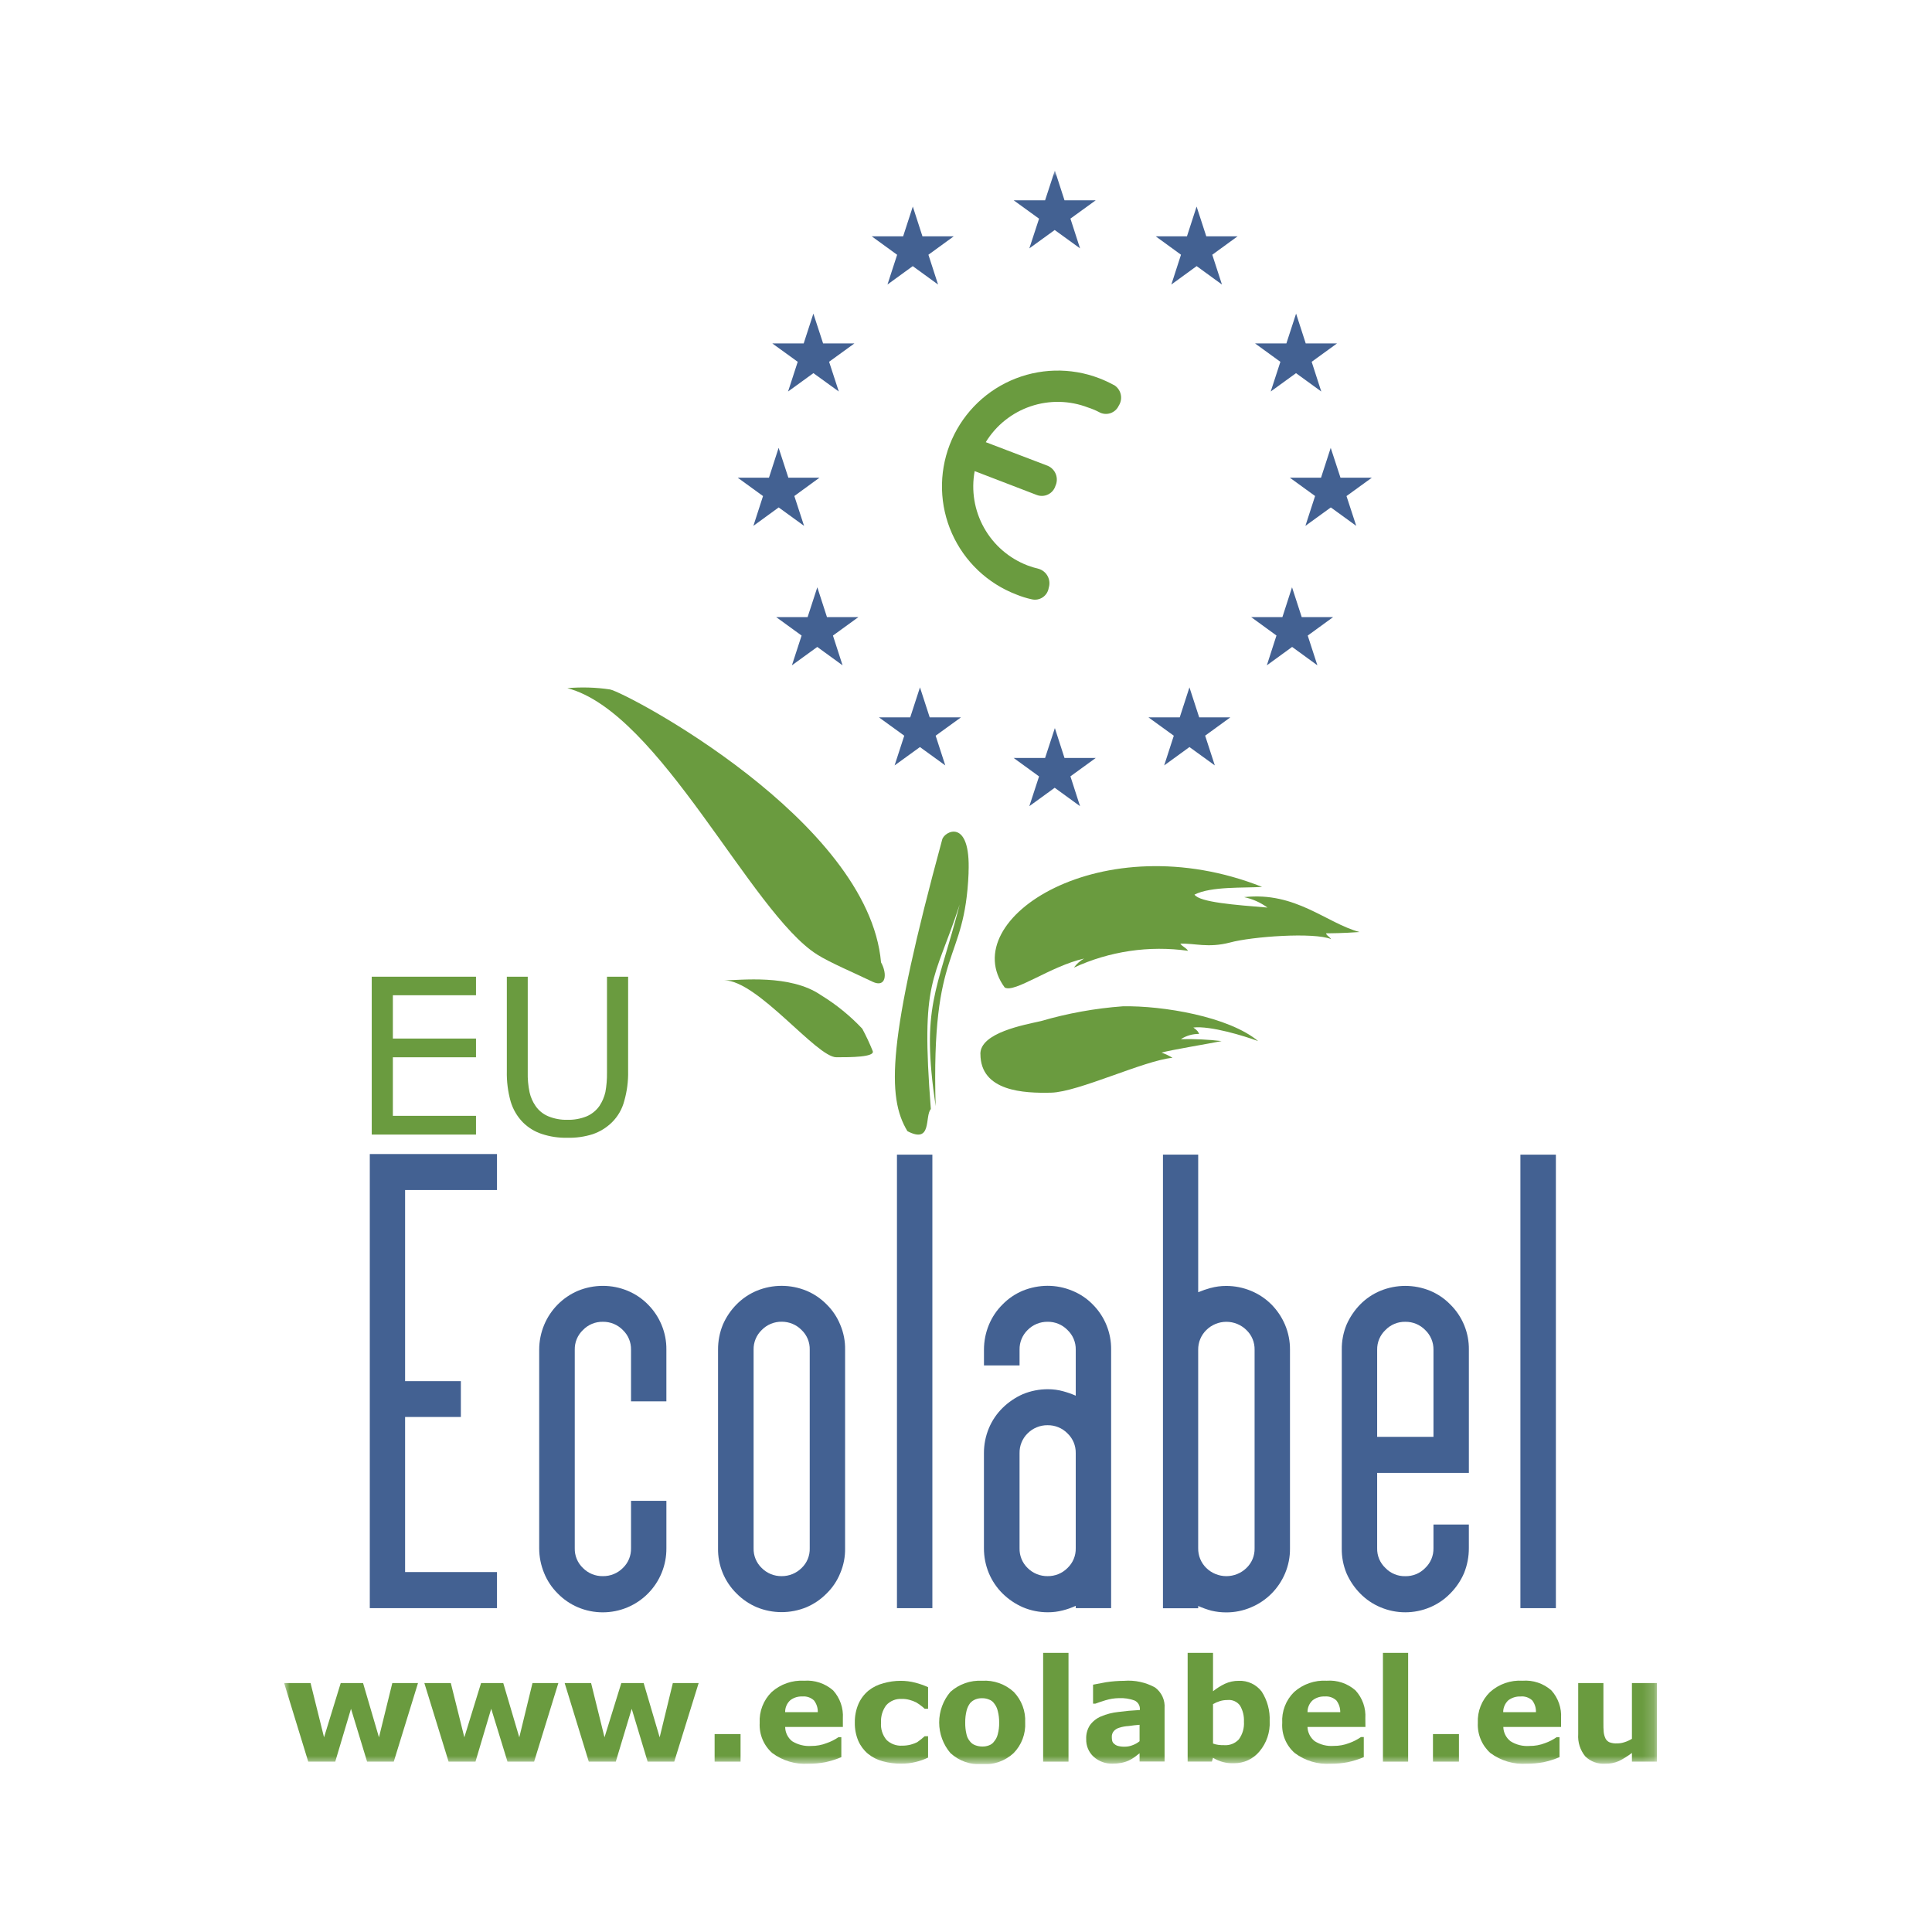 <?xml version="1.0" encoding="UTF-8"?>
<svg xmlns="http://www.w3.org/2000/svg" width="170" height="170" viewBox="0 0 170 170" fill="none">
  <g clip-path="url(#clip0_158_2)">
    <mask id="mask0_158_2" style="mask-type:luminance" maskUnits="userSpaceOnUse" x="25" y="15" width="121" height="141">
      <path d="M145.807 15H25V155.23H145.807V15Z" fill="white"></path>
    </mask>
    <g mask="url(#mask0_158_2)">
      <path d="M98.003 33.876C97.591 33.651 97.165 33.454 96.727 33.285C95.478 32.805 94.146 32.577 92.809 32.611C91.471 32.646 90.154 32.944 88.931 33.488C86.462 34.587 84.531 36.622 83.562 39.145C82.594 41.667 82.667 44.471 83.766 46.94C84.865 49.409 86.899 51.34 89.422 52.309C89.862 52.49 90.318 52.633 90.784 52.734C90.949 52.773 91.12 52.778 91.286 52.748C91.453 52.718 91.611 52.653 91.752 52.559C91.892 52.464 92.011 52.342 92.102 52.199C92.192 52.056 92.252 51.895 92.278 51.728C92.332 51.559 92.352 51.382 92.336 51.205C92.32 51.029 92.27 50.857 92.186 50.701C92.103 50.544 91.99 50.406 91.853 50.294C91.715 50.182 91.557 50.099 91.387 50.049C91.053 49.971 90.724 49.871 90.403 49.749C88.783 49.125 87.433 47.954 86.586 46.439C85.738 44.924 85.447 43.161 85.763 41.454L91.226 43.554C91.386 43.615 91.557 43.642 91.728 43.635C91.899 43.627 92.067 43.584 92.221 43.509C92.375 43.434 92.512 43.329 92.624 43.199C92.735 43.069 92.819 42.918 92.87 42.754C92.944 42.595 92.985 42.422 92.991 42.247C92.998 42.071 92.969 41.896 92.907 41.732C92.844 41.567 92.75 41.417 92.629 41.29C92.508 41.163 92.363 41.061 92.202 40.99L86.739 38.907C87.645 37.426 89.042 36.31 90.687 35.753C92.331 35.196 94.119 35.233 95.739 35.857C96.07 35.963 96.391 36.097 96.7 36.257C96.849 36.343 97.014 36.396 97.185 36.414C97.356 36.432 97.529 36.414 97.693 36.362C97.856 36.309 98.007 36.223 98.136 36.109C98.264 35.995 98.367 35.855 98.439 35.699C98.535 35.552 98.6 35.386 98.63 35.213C98.66 35.04 98.655 34.862 98.614 34.691C98.574 34.52 98.499 34.358 98.394 34.217C98.29 34.076 98.158 33.957 98.006 33.868" fill="#6A9B3F"></path>
      <path d="M89.194 17.624H96.416L90.573 21.855L92.819 15.001L95.035 21.854L89.194 17.624Z" fill="#436192"></path>
      <path d="M101.695 20.796H108.895L103.069 25.036L105.291 18.175L107.522 25.036L101.695 20.796Z" fill="#436192"></path>
      <path d="M110.436 30.22H117.645L111.813 34.449L114.045 27.596L116.261 34.449L110.436 30.22Z" fill="#436192"></path>
      <path d="M83.92 20.796H76.706L82.541 25.036L80.32 18.175L78.09 25.036L83.92 20.796Z" fill="#436192"></path>
      <path d="M75.18 30.22H67.958L73.807 34.449L71.57 27.596L69.344 34.449L75.18 30.22Z" fill="#436192"></path>
      <path d="M113.492 42.031H120.714L114.865 46.271L117.092 39.407L119.338 46.272L113.492 42.031Z" fill="#436192"></path>
      <path d="M110.094 54.301H117.302L111.472 58.543L113.688 51.676L115.919 58.543L110.094 54.301Z" fill="#436192"></path>
      <path d="M101.053 63.121H108.261L102.439 67.35L104.661 60.483L106.894 67.35L101.053 63.121Z" fill="#436192"></path>
      <path d="M75.531 54.301H68.3L74.139 58.543L71.917 51.676L69.682 58.543L75.531 54.301Z" fill="#436192"></path>
      <path d="M84.559 63.121H77.339L83.177 67.35L80.95 60.483L78.717 67.35L84.559 63.121Z" fill="#436192"></path>
      <path d="M72.11 42.031H64.91L70.751 46.271L68.512 39.406L66.292 46.271L72.11 42.031Z" fill="#436192"></path>
      <path d="M89.194 66.695H96.416L90.573 70.937L92.819 64.065L95.035 70.937L89.194 66.695Z" fill="#436192"></path>
      <path d="M85.229 76.79C84.891 84.99 81.912 83.03 82.329 97.335C81.029 88.558 82.429 87.362 84.444 79.593C82.16 86.555 81.001 86.032 81.907 97.587C81.345 98.21 82.053 100.687 79.845 99.533C78.018 96.517 78.092 91.575 82.902 73.886C83.073 73.144 85.43 71.902 85.224 76.786" fill="#6A9B3F"></path>
      <path d="M63.734 86.262C65.101 86.262 69.526 85.689 72.243 87.568C73.579 88.386 74.8 89.378 75.874 90.519C76.212 91.148 76.515 91.796 76.782 92.458C77.069 93.03 74.803 93.03 73.592 93.03C71.847 93.03 66.654 86.262 63.734 86.262Z" fill="#6A9B3F"></path>
      <path d="M77.523 84.679C78.096 85.699 77.969 86.952 76.775 86.384C75.296 85.664 72.964 84.679 71.889 83.984C66.084 80.315 58.046 62.657 49.922 60.553C51.172 60.443 52.431 60.481 53.672 60.665C55.115 60.942 76.431 72.188 77.523 84.677" fill="#6A9B3F"></path>
      <path d="M88.402 86.887C84.002 80.878 96.987 72.464 111.056 78.04C109.47 78.15 106.573 77.974 105.105 78.718C105.555 79.396 108.679 79.624 111.529 79.859C110.915 79.411 110.214 79.098 109.471 78.94C114.023 78.44 116.685 81.215 119.627 82.011C118.095 82.121 117.077 82.121 116.686 82.121C116.741 82.347 116.861 82.305 117.134 82.636C115.609 82.011 110.155 82.408 108.22 82.936C106.296 83.436 105.106 82.982 103.854 83.036C104.074 83.319 104.361 83.384 104.538 83.663C101.116 83.181 97.629 83.696 94.492 85.144C94.73 84.815 95.037 84.542 95.392 84.344C92.435 85.014 89.264 87.413 88.404 86.89" fill="#6A9B3F"></path>
      <path d="M86.264 92.734C86.264 90.867 90.115 90.182 91.598 89.846C93.946 89.161 96.359 88.725 98.798 88.546C102.324 88.481 108.11 89.446 110.706 91.607C109.468 91.153 106.519 90.244 105.006 90.413C105.388 90.69 105.448 90.813 105.506 90.977C104.939 90.971 104.383 91.131 103.906 91.438C105.104 91.41 106.302 91.466 107.491 91.607C106.41 91.829 102.951 92.397 102.206 92.623C102.543 92.738 102.866 92.89 103.169 93.077C100.685 93.309 94.888 96.087 92.501 96.146C90.114 96.205 86.269 96.046 86.269 92.735" fill="#6A9B3F"></path>
      <path d="M36.781 148.094L34.65 155.006H32.3L30.885 150.36L29.5 155.006H27.121L25 148.094H27.326L28.513 152.87L29.981 148.094H31.946L33.346 152.87L34.52 148.094H36.781Z" fill="#6A9B3F"></path>
      <path d="M49.131 148.094L46.999 155.006H44.653L43.223 150.355L41.839 155.006H39.471L37.339 148.094H39.667L40.858 152.87L42.33 148.094H44.282L45.693 152.87L46.855 148.094H49.131Z" fill="#6A9B3F"></path>
      <path d="M61.476 148.094L59.329 155.006H56.985L55.585 150.36L54.185 155.006H51.807L49.685 148.094H52.011L53.192 152.87L54.671 148.094H56.636L58.045 152.87L59.205 148.094H61.476Z" fill="#6A9B3F"></path>
      <path d="M65.163 152.584H62.88V155.009H65.163V152.584Z" fill="#6A9B3F"></path>
      <path d="M71.959 150.657C71.971 150.283 71.851 149.917 71.621 149.622C71.485 149.496 71.323 149.4 71.148 149.34C70.972 149.281 70.786 149.259 70.601 149.276C70.222 149.257 69.848 149.372 69.545 149.601C69.397 149.733 69.279 149.896 69.2 150.079C69.121 150.261 69.082 150.458 69.087 150.657H71.959ZM74.166 151.957H69.088C69.091 152.199 69.147 152.436 69.253 152.653C69.359 152.871 69.512 153.061 69.701 153.212C70.206 153.525 70.796 153.671 71.389 153.63C71.85 153.633 72.308 153.549 72.737 153.381C73.109 153.253 73.462 153.075 73.787 152.853H74.03V154.617C73.573 154.807 73.099 154.956 72.615 155.061C72.126 155.152 71.631 155.197 71.134 155.196C69.995 155.267 68.867 154.933 67.951 154.252C67.579 153.922 67.286 153.512 67.094 153.052C66.903 152.593 66.818 152.096 66.846 151.599C66.819 151.099 66.899 150.598 67.08 150.131C67.261 149.664 67.539 149.241 67.896 148.889C68.284 148.542 68.736 148.275 69.227 148.103C69.718 147.932 70.239 147.859 70.758 147.889C71.219 147.855 71.682 147.912 72.12 148.059C72.558 148.205 72.963 148.438 73.31 148.742C73.609 149.073 73.838 149.461 73.985 149.882C74.132 150.303 74.193 150.75 74.165 151.195L74.166 151.957Z" fill="#6A9B3F"></path>
      <path d="M79.303 155.188C78.751 155.194 78.202 155.122 77.67 154.975C77.191 154.849 76.745 154.622 76.362 154.308C76 154.001 75.713 153.615 75.523 153.18C75.311 152.674 75.207 152.129 75.217 151.58C75.207 151.007 75.318 150.439 75.545 149.913C75.747 149.462 76.051 149.065 76.432 148.751C76.816 148.449 77.258 148.232 77.732 148.113C78.222 147.971 78.73 147.899 79.24 147.898C79.681 147.896 80.12 147.952 80.546 148.063C80.928 148.163 81.302 148.295 81.663 148.456V150.356H81.363C81.26 150.26 81.152 150.169 81.04 150.084C80.902 149.978 80.758 149.881 80.609 149.792C80.428 149.703 80.24 149.631 80.045 149.579C79.816 149.514 79.578 149.484 79.339 149.49C79.086 149.476 78.832 149.519 78.598 149.615C78.363 149.711 78.152 149.858 77.981 150.045C77.653 150.487 77.491 151.031 77.523 151.581C77.48 152.127 77.651 152.669 78 153.091C78.182 153.269 78.399 153.406 78.638 153.494C78.876 153.583 79.13 153.62 79.384 153.604C79.64 153.606 79.894 153.575 80.142 153.511C80.335 153.458 80.524 153.388 80.704 153.3C80.826 153.209 80.953 153.118 81.063 153.032C81.173 152.946 81.263 152.854 81.363 152.772H81.663V154.656C81.31 154.822 80.942 154.951 80.563 155.041C80.148 155.143 79.723 155.191 79.296 155.185" fill="#6A9B3F"></path>
      <path d="M87.468 153.24C87.628 153.057 87.741 152.837 87.795 152.6C87.885 152.265 87.926 151.919 87.917 151.573C87.923 151.229 87.882 150.886 87.795 150.553C87.742 150.311 87.635 150.085 87.48 149.892C87.368 149.728 87.205 149.604 87.017 149.541C86.827 149.463 86.622 149.425 86.417 149.429C86.225 149.423 86.034 149.455 85.855 149.522C85.667 149.592 85.498 149.708 85.365 149.858C85.219 150.054 85.113 150.276 85.054 150.513C84.967 150.86 84.926 151.216 84.932 151.573C84.925 151.902 84.959 152.232 85.032 152.553C85.074 152.796 85.18 153.023 85.338 153.212C85.457 153.374 85.622 153.496 85.811 153.565C86.013 153.642 86.227 153.68 86.443 153.679C86.638 153.683 86.833 153.649 87.016 153.579C87.198 153.517 87.356 153.401 87.468 153.245M90.208 151.563C90.234 152.057 90.157 152.551 89.982 153.015C89.808 153.478 89.539 153.9 89.194 154.254C88.822 154.599 88.384 154.864 87.906 155.033C87.427 155.202 86.92 155.271 86.414 155.236C85.907 155.27 85.399 155.2 84.92 155.032C84.441 154.863 84.001 154.598 83.628 154.254C82.989 153.502 82.639 152.548 82.639 151.561C82.639 150.575 82.989 149.621 83.628 148.869C84.005 148.531 84.446 148.271 84.924 148.104C85.402 147.936 85.908 147.865 86.414 147.893C86.922 147.859 87.431 147.929 87.912 148.099C88.392 148.268 88.832 148.534 89.207 148.879C89.547 149.235 89.812 149.657 89.984 150.118C90.156 150.58 90.232 151.072 90.207 151.564" fill="#6A9B3F"></path>
      <path d="M94.019 145.439H91.788V155.01H94.019V145.439Z" fill="#6A9B3F"></path>
      <path d="M100.272 153.213V151.768C99.991 151.793 99.653 151.819 99.307 151.876C99.035 151.89 98.766 151.938 98.507 152.02C98.315 152.07 98.141 152.174 98.007 152.32C97.882 152.468 97.819 152.659 97.83 152.852C97.829 152.966 97.841 153.079 97.866 153.19C97.897 153.296 97.961 153.388 98.05 153.452C98.145 153.539 98.261 153.6 98.386 153.631C98.587 153.681 98.794 153.702 99.001 153.694C99.235 153.69 99.466 153.641 99.683 153.552C99.897 153.473 100.096 153.359 100.272 153.213ZM100.272 154.272C100.15 154.372 100.016 154.472 99.839 154.608C99.678 154.721 99.508 154.821 99.332 154.908C99.113 155.006 98.884 155.078 98.648 155.121C98.396 155.167 98.141 155.19 97.885 155.189C97.281 155.203 96.695 154.989 96.242 154.589C96.024 154.393 95.852 154.151 95.737 153.881C95.622 153.611 95.568 153.319 95.577 153.026C95.556 152.59 95.673 152.159 95.911 151.793C96.159 151.458 96.492 151.195 96.876 151.033C97.365 150.825 97.882 150.692 98.411 150.638C99.011 150.558 99.641 150.501 100.3 150.467V150.429C100.313 150.264 100.274 150.098 100.19 149.955C100.106 149.812 99.98 149.698 99.829 149.629C99.388 149.47 98.919 149.399 98.45 149.422C98.049 149.429 97.652 149.492 97.269 149.61C96.869 149.737 96.569 149.834 96.38 149.91H96.18V148.238C96.413 148.189 96.792 148.117 97.316 148.023C97.843 147.943 98.376 147.901 98.909 147.898C99.855 147.823 100.802 148.026 101.634 148.483C101.918 148.691 102.143 148.968 102.29 149.287C102.437 149.606 102.5 149.958 102.473 150.308V155H100.273L100.272 154.272Z" fill="#6A9B3F"></path>
      <path d="M109.457 151.497C109.482 151.005 109.365 150.515 109.119 150.088C108.996 149.914 108.828 149.775 108.633 149.688C108.439 149.6 108.224 149.565 108.012 149.588C107.791 149.586 107.571 149.616 107.359 149.677C107.142 149.744 106.933 149.834 106.736 149.947V153.418C106.884 153.474 107.037 153.512 107.194 153.532C107.364 153.555 107.535 153.564 107.707 153.56C107.948 153.579 108.19 153.543 108.415 153.455C108.641 153.367 108.843 153.229 109.007 153.051C109.336 152.601 109.495 152.048 109.457 151.492M111.722 151.448C111.77 152.418 111.448 153.37 110.822 154.112C110.55 154.44 110.208 154.704 109.821 154.883C109.434 155.063 109.012 155.154 108.586 155.149C107.935 155.179 107.291 155.013 106.736 154.672L106.636 155.004H104.503V145.439H106.736V148.815C107.057 148.56 107.404 148.341 107.773 148.162C108.157 147.984 108.576 147.894 109 147.898C109.388 147.881 109.775 147.959 110.126 148.124C110.478 148.289 110.785 148.537 111.02 148.846C111.517 149.622 111.762 150.533 111.72 151.453" fill="#6A9B3F"></path>
      <path d="M117.931 150.657C117.937 150.283 117.816 149.918 117.587 149.622C117.449 149.495 117.287 149.399 117.109 149.339C116.932 149.28 116.744 149.258 116.558 149.276C116.183 149.259 115.813 149.374 115.514 149.601C115.365 149.733 115.247 149.896 115.167 150.078C115.087 150.261 115.048 150.458 115.051 150.657H117.931ZM120.147 151.957H115.047C115.056 152.199 115.117 152.435 115.226 152.651C115.336 152.867 115.49 153.057 115.68 153.207C116.178 153.523 116.765 153.669 117.353 153.625C117.82 153.63 118.284 153.545 118.72 153.376C119.085 153.246 119.432 153.068 119.751 152.848H120.002V154.617C119.542 154.808 119.066 154.957 118.58 155.061C118.097 155.151 117.607 155.196 117.116 155.196C115.974 155.273 114.842 154.938 113.926 154.252C113.551 153.924 113.257 153.514 113.066 153.054C112.875 152.594 112.793 152.096 112.826 151.599C112.796 151.099 112.873 150.599 113.052 150.131C113.231 149.664 113.509 149.24 113.865 148.889C114.253 148.541 114.706 148.274 115.198 148.102C115.69 147.931 116.212 147.858 116.732 147.889C117.191 147.854 117.652 147.911 118.089 148.058C118.525 148.204 118.928 148.437 119.273 148.742C119.575 149.071 119.808 149.458 119.957 149.88C120.106 150.301 120.168 150.749 120.139 151.195L120.147 151.957Z" fill="#6A9B3F"></path>
      <path d="M123.905 145.439H121.687V155.01H123.905V145.439Z" fill="#6A9B3F"></path>
      <path d="M128.375 152.584H126.089V155.009H128.375V152.584Z" fill="#6A9B3F"></path>
      <path d="M135.15 150.657C135.166 150.284 135.051 149.918 134.825 149.622C134.687 149.495 134.524 149.398 134.346 149.338C134.169 149.279 133.98 149.257 133.794 149.276C133.413 149.262 133.039 149.377 132.732 149.601C132.585 149.734 132.467 149.898 132.388 150.079C132.308 150.261 132.267 150.458 132.269 150.657H135.15ZM137.362 151.957H132.279C132.285 152.2 132.344 152.438 132.453 152.655C132.562 152.872 132.718 153.062 132.909 153.212C133.405 153.527 133.99 153.673 134.576 153.63C135.045 153.636 135.511 153.552 135.949 153.381C136.315 153.252 136.662 153.075 136.98 152.853H137.225V154.617C136.769 154.808 136.296 154.957 135.812 155.061C135.327 155.15 134.835 155.195 134.342 155.196C133.197 155.268 132.064 154.934 131.142 154.252C130.772 153.92 130.481 153.509 130.29 153.05C130.099 152.591 130.012 152.095 130.037 151.599C130.013 151.097 130.096 150.596 130.28 150.129C130.464 149.662 130.746 149.239 131.106 148.889C131.493 148.54 131.946 148.271 132.438 148.1C132.93 147.928 133.452 147.856 133.972 147.889C134.43 147.854 134.891 147.911 135.327 148.058C135.763 148.204 136.165 148.437 136.509 148.742C136.807 149.073 137.036 149.461 137.182 149.882C137.329 150.304 137.389 150.75 137.36 151.195L137.362 151.957Z" fill="#6A9B3F"></path>
      <path d="M145.806 155.006H143.596V154.245C143.24 154.515 142.861 154.752 142.462 154.953C142.081 155.121 141.668 155.203 141.252 155.192C140.929 155.215 140.604 155.169 140.3 155.058C139.996 154.946 139.719 154.771 139.488 154.544C139.041 153.996 138.82 153.299 138.869 152.594V148.094H141.087V151.527C141.087 151.876 141.087 152.171 141.112 152.395C141.13 152.596 141.185 152.793 141.272 152.976C141.346 153.122 141.469 153.238 141.619 153.305C141.833 153.385 142.062 153.419 142.291 153.405C142.505 153.406 142.717 153.373 142.92 153.305C143.158 153.234 143.386 153.13 143.596 152.997V148.097H145.806V155.006Z" fill="#6A9B3F"></path>
      <path d="M41.884 99.833H32.71V85.942H41.884V87.574H34.569V91.384H41.884V93.032H34.569V98.184H41.884V99.833Z" fill="#6A9B3F"></path>
      <path d="M55.269 94.253C55.288 95.142 55.173 96.029 54.927 96.884C54.741 97.596 54.365 98.245 53.841 98.762C53.365 99.227 52.791 99.581 52.162 99.797C51.438 100.027 50.68 100.134 49.921 100.114C49.151 100.132 48.383 100.016 47.652 99.772C47.035 99.566 46.475 99.221 46.015 98.762C45.505 98.242 45.132 97.604 44.929 96.905C44.689 96.042 44.577 95.148 44.597 94.252V85.942H46.437V94.335C46.421 94.933 46.475 95.531 46.598 96.116C46.694 96.543 46.871 96.948 47.12 97.309C47.395 97.713 47.781 98.028 48.231 98.219C48.766 98.441 49.342 98.549 49.921 98.534C50.503 98.55 51.081 98.445 51.621 98.228C52.075 98.032 52.466 97.714 52.749 97.309C52.994 96.938 53.17 96.527 53.269 96.094C53.371 95.531 53.418 94.96 53.41 94.389V85.943H55.271L55.269 94.253Z" fill="#6A9B3F"></path>
      <path d="M32.539 141.503V101.546H43.731V104.713H35.645V121.528H40.552V124.682H35.645V138.328H43.731V141.503H32.539Z" fill="#436192"></path>
      <path d="M55.525 123.305V118.762C55.531 118.439 55.471 118.119 55.347 117.821C55.223 117.523 55.038 117.255 54.805 117.032C54.577 116.798 54.303 116.613 54.001 116.488C53.698 116.363 53.374 116.302 53.047 116.307C52.72 116.3 52.396 116.361 52.094 116.486C51.793 116.611 51.52 116.797 51.294 117.032C51.06 117.254 50.875 117.523 50.751 117.821C50.627 118.119 50.567 118.439 50.574 118.762V136.226C50.565 136.551 50.624 136.875 50.748 137.175C50.872 137.476 51.058 137.747 51.294 137.971C51.522 138.203 51.795 138.386 52.097 138.509C52.398 138.632 52.721 138.693 53.047 138.687C53.373 138.692 53.697 138.631 53.999 138.508C54.301 138.385 54.575 138.202 54.805 137.971C55.041 137.747 55.226 137.476 55.35 137.175C55.474 136.874 55.534 136.551 55.525 136.226V132.062H58.637V136.23C58.643 136.968 58.504 137.701 58.225 138.385C57.947 139.069 57.537 139.691 57.017 140.216C56.497 140.74 55.879 141.157 55.197 141.441C54.515 141.725 53.784 141.872 53.046 141.872C52.293 141.874 51.548 141.723 50.855 141.43C50.191 141.148 49.589 140.738 49.085 140.222C48.568 139.713 48.159 139.105 47.885 138.433C47.594 137.736 47.444 136.988 47.444 136.233V118.762C47.445 118.009 47.595 117.264 47.885 116.569C48.449 115.224 49.515 114.151 50.857 113.578C51.552 113.293 52.296 113.146 53.048 113.145C53.795 113.144 54.536 113.291 55.226 113.578C55.895 113.854 56.501 114.262 57.009 114.778C57.522 115.292 57.929 115.901 58.209 116.571C58.5 117.265 58.646 118.011 58.636 118.764V123.306L55.525 123.305Z" fill="#436192"></path>
      <path d="M71.249 118.762C71.258 118.44 71.199 118.119 71.076 117.821C70.953 117.523 70.769 117.254 70.535 117.032C70.308 116.799 70.036 116.615 69.736 116.489C69.436 116.364 69.113 116.3 68.788 116.301C68.46 116.296 68.134 116.358 67.83 116.484C67.527 116.609 67.252 116.796 67.024 117.032C66.792 117.255 66.608 117.524 66.486 117.822C66.363 118.12 66.303 118.44 66.31 118.762V136.226C66.301 136.551 66.359 136.874 66.482 137.174C66.605 137.475 66.79 137.746 67.024 137.971C67.255 138.203 67.53 138.386 67.833 138.509C68.136 138.632 68.461 138.693 68.788 138.687C69.112 138.688 69.433 138.626 69.733 138.503C70.033 138.38 70.305 138.199 70.535 137.971C70.771 137.747 70.956 137.476 71.079 137.175C71.202 136.874 71.26 136.551 71.249 136.226V118.762ZM74.361 136.225C74.376 136.98 74.231 137.73 73.934 138.425C73.663 139.098 73.254 139.708 72.734 140.214C72.229 140.728 71.627 141.139 70.964 141.422C69.562 141.999 67.989 141.999 66.587 141.422C65.922 141.139 65.319 140.728 64.811 140.214C64.283 139.694 63.865 139.072 63.585 138.386C63.305 137.699 63.168 136.963 63.182 136.222V118.762C63.177 118.011 63.32 117.266 63.602 116.569C63.89 115.901 64.3 115.293 64.812 114.776C65.319 114.262 65.922 113.854 66.588 113.576C67.99 112.999 69.563 112.999 70.965 113.576C71.629 113.854 72.231 114.262 72.735 114.776C73.254 115.285 73.662 115.895 73.935 116.569C74.23 117.262 74.376 118.009 74.362 118.762L74.361 136.225Z" fill="#436192"></path>
      <path d="M82.041 101.6H78.925V141.504H82.041V101.6Z" fill="#436192"></path>
      <path d="M89.712 136.226C89.703 136.55 89.761 136.872 89.883 137.173C90.005 137.473 90.188 137.745 90.42 137.971C90.651 138.201 90.925 138.383 91.227 138.506C91.529 138.629 91.852 138.691 92.178 138.687C92.504 138.692 92.826 138.631 93.128 138.508C93.429 138.385 93.702 138.202 93.931 137.971C94.168 137.747 94.354 137.476 94.479 137.176C94.604 136.875 94.664 136.552 94.656 136.226V127.861C94.662 127.538 94.6 127.217 94.476 126.918C94.351 126.62 94.165 126.35 93.931 126.127C93.703 125.894 93.43 125.711 93.129 125.587C92.827 125.463 92.504 125.402 92.178 125.407C91.852 125.403 91.528 125.465 91.226 125.589C90.924 125.712 90.65 125.896 90.42 126.127C90.19 126.352 90.008 126.623 89.887 126.921C89.765 127.219 89.706 127.539 89.712 127.861V136.226ZM94.657 141.302C94.289 141.469 93.908 141.603 93.516 141.702C93.088 141.813 92.647 141.869 92.204 141.867C91.448 141.87 90.7 141.72 90.004 141.425C89.342 141.135 88.737 140.726 88.221 140.219C87.705 139.708 87.295 139.1 87.013 138.43C86.724 137.733 86.576 136.985 86.578 136.23V127.861C86.576 127.109 86.724 126.364 87.013 125.67C87.293 125 87.703 124.392 88.221 123.883C88.738 123.376 89.342 122.966 90.004 122.673C90.702 122.385 91.449 122.238 92.204 122.24C92.665 122.238 93.124 122.3 93.567 122.424C93.939 122.526 94.303 122.654 94.657 122.808V118.761C94.663 118.438 94.602 118.118 94.477 117.82C94.352 117.522 94.167 117.253 93.932 117.031C93.705 116.797 93.432 116.612 93.131 116.487C92.829 116.363 92.505 116.301 92.179 116.306C91.852 116.302 91.528 116.365 91.226 116.489C90.924 116.614 90.65 116.798 90.421 117.031C90.191 117.256 90.009 117.525 89.887 117.823C89.765 118.12 89.706 118.44 89.713 118.761V120.147H86.581V118.761C86.581 118.009 86.728 117.265 87.016 116.57C87.294 115.897 87.705 115.286 88.224 114.775C88.726 114.261 89.326 113.853 89.988 113.575C90.684 113.291 91.428 113.143 92.179 113.14C92.925 113.14 93.663 113.288 94.351 113.575C95.026 113.848 95.637 114.256 96.146 114.775C96.67 115.297 97.083 115.919 97.362 116.603C97.641 117.288 97.78 118.022 97.77 118.761V141.503H94.657V141.302Z" fill="#436192"></path>
      <path d="M109.676 117.033C109.206 116.568 108.572 116.308 107.911 116.308C107.25 116.308 106.616 116.568 106.146 117.033C105.916 117.258 105.734 117.528 105.611 117.825C105.488 118.122 105.427 118.441 105.43 118.763V136.233C105.425 136.557 105.486 136.877 105.609 137.176C105.732 137.475 105.915 137.746 106.146 137.972C106.619 138.431 107.252 138.688 107.911 138.688C108.57 138.688 109.203 138.431 109.676 137.972C109.91 137.748 110.095 137.478 110.219 137.179C110.343 136.879 110.402 136.557 110.394 136.233V118.763C110.401 118.441 110.34 118.121 110.216 117.823C110.093 117.525 109.909 117.256 109.676 117.033ZM106.524 113.333C106.968 113.212 107.426 113.151 107.886 113.151C108.638 113.149 109.383 113.296 110.077 113.584C110.751 113.861 111.362 114.269 111.877 114.784C112.387 115.301 112.794 115.91 113.077 116.579C113.368 117.273 113.515 118.018 113.508 118.77V136.24C113.517 136.995 113.37 137.744 113.077 138.44C112.795 139.108 112.388 139.715 111.877 140.229C111.362 140.745 110.75 141.155 110.077 141.435C109.385 141.731 108.639 141.882 107.886 141.877C107.446 141.877 107.008 141.826 106.58 141.723C106.188 141.615 105.804 141.477 105.431 141.313V141.513H102.331V101.596H105.431V113.706C105.788 113.558 106.153 113.431 106.525 113.328" fill="#436192"></path>
      <path d="M121.178 126.428H126.134V118.763C126.139 118.44 126.076 118.12 125.952 117.823C125.827 117.525 125.642 117.256 125.409 117.033C125.181 116.798 124.907 116.613 124.605 116.488C124.302 116.363 123.977 116.302 123.649 116.308C123.324 116.302 123.002 116.363 122.702 116.488C122.402 116.613 122.131 116.798 121.906 117.033C121.671 117.255 121.485 117.523 121.36 117.821C121.235 118.119 121.173 118.44 121.179 118.763L121.178 126.428ZM118.066 118.763C118.055 118.012 118.197 117.266 118.482 116.57C118.773 115.904 119.182 115.296 119.69 114.777C120.197 114.261 120.804 113.853 121.473 113.577C122.872 113.005 124.439 113.005 125.837 113.577C126.502 113.854 127.104 114.262 127.607 114.777C128.136 115.296 128.554 115.917 128.836 116.602C129.118 117.287 129.259 118.022 129.249 118.763V129.605H121.178V136.23C121.17 136.555 121.23 136.878 121.355 137.178C121.481 137.477 121.668 137.747 121.905 137.969C122.13 138.204 122.401 138.389 122.701 138.514C123.001 138.638 123.323 138.698 123.648 138.691C123.975 138.698 124.301 138.638 124.604 138.514C124.906 138.39 125.18 138.204 125.408 137.969C125.643 137.745 125.829 137.475 125.954 137.176C126.079 136.877 126.14 136.554 126.133 136.23V134.146H129.247V136.231C129.249 136.985 129.104 137.732 128.82 138.431C128.532 139.098 128.119 139.704 127.605 140.218C127.102 140.735 126.5 141.146 125.835 141.426C125.145 141.718 124.403 141.869 123.653 141.869C122.904 141.869 122.162 141.718 121.471 141.426C120.802 141.147 120.196 140.736 119.688 140.218C119.179 139.702 118.77 139.096 118.48 138.431C118.193 137.734 118.052 136.985 118.064 136.231L118.066 118.763Z" fill="#436192"></path>
      <path d="M136.905 101.6H133.783V141.504H136.905V101.6Z" fill="#436192"></path>
    </g>
  </g>
  <defs>
    <clipPath id="clip0_158_2">
      <rect width="120.807" height="140.23" fill="white" transform="translate(25 15)"></rect>
    </clipPath>
  </defs>
</svg>
